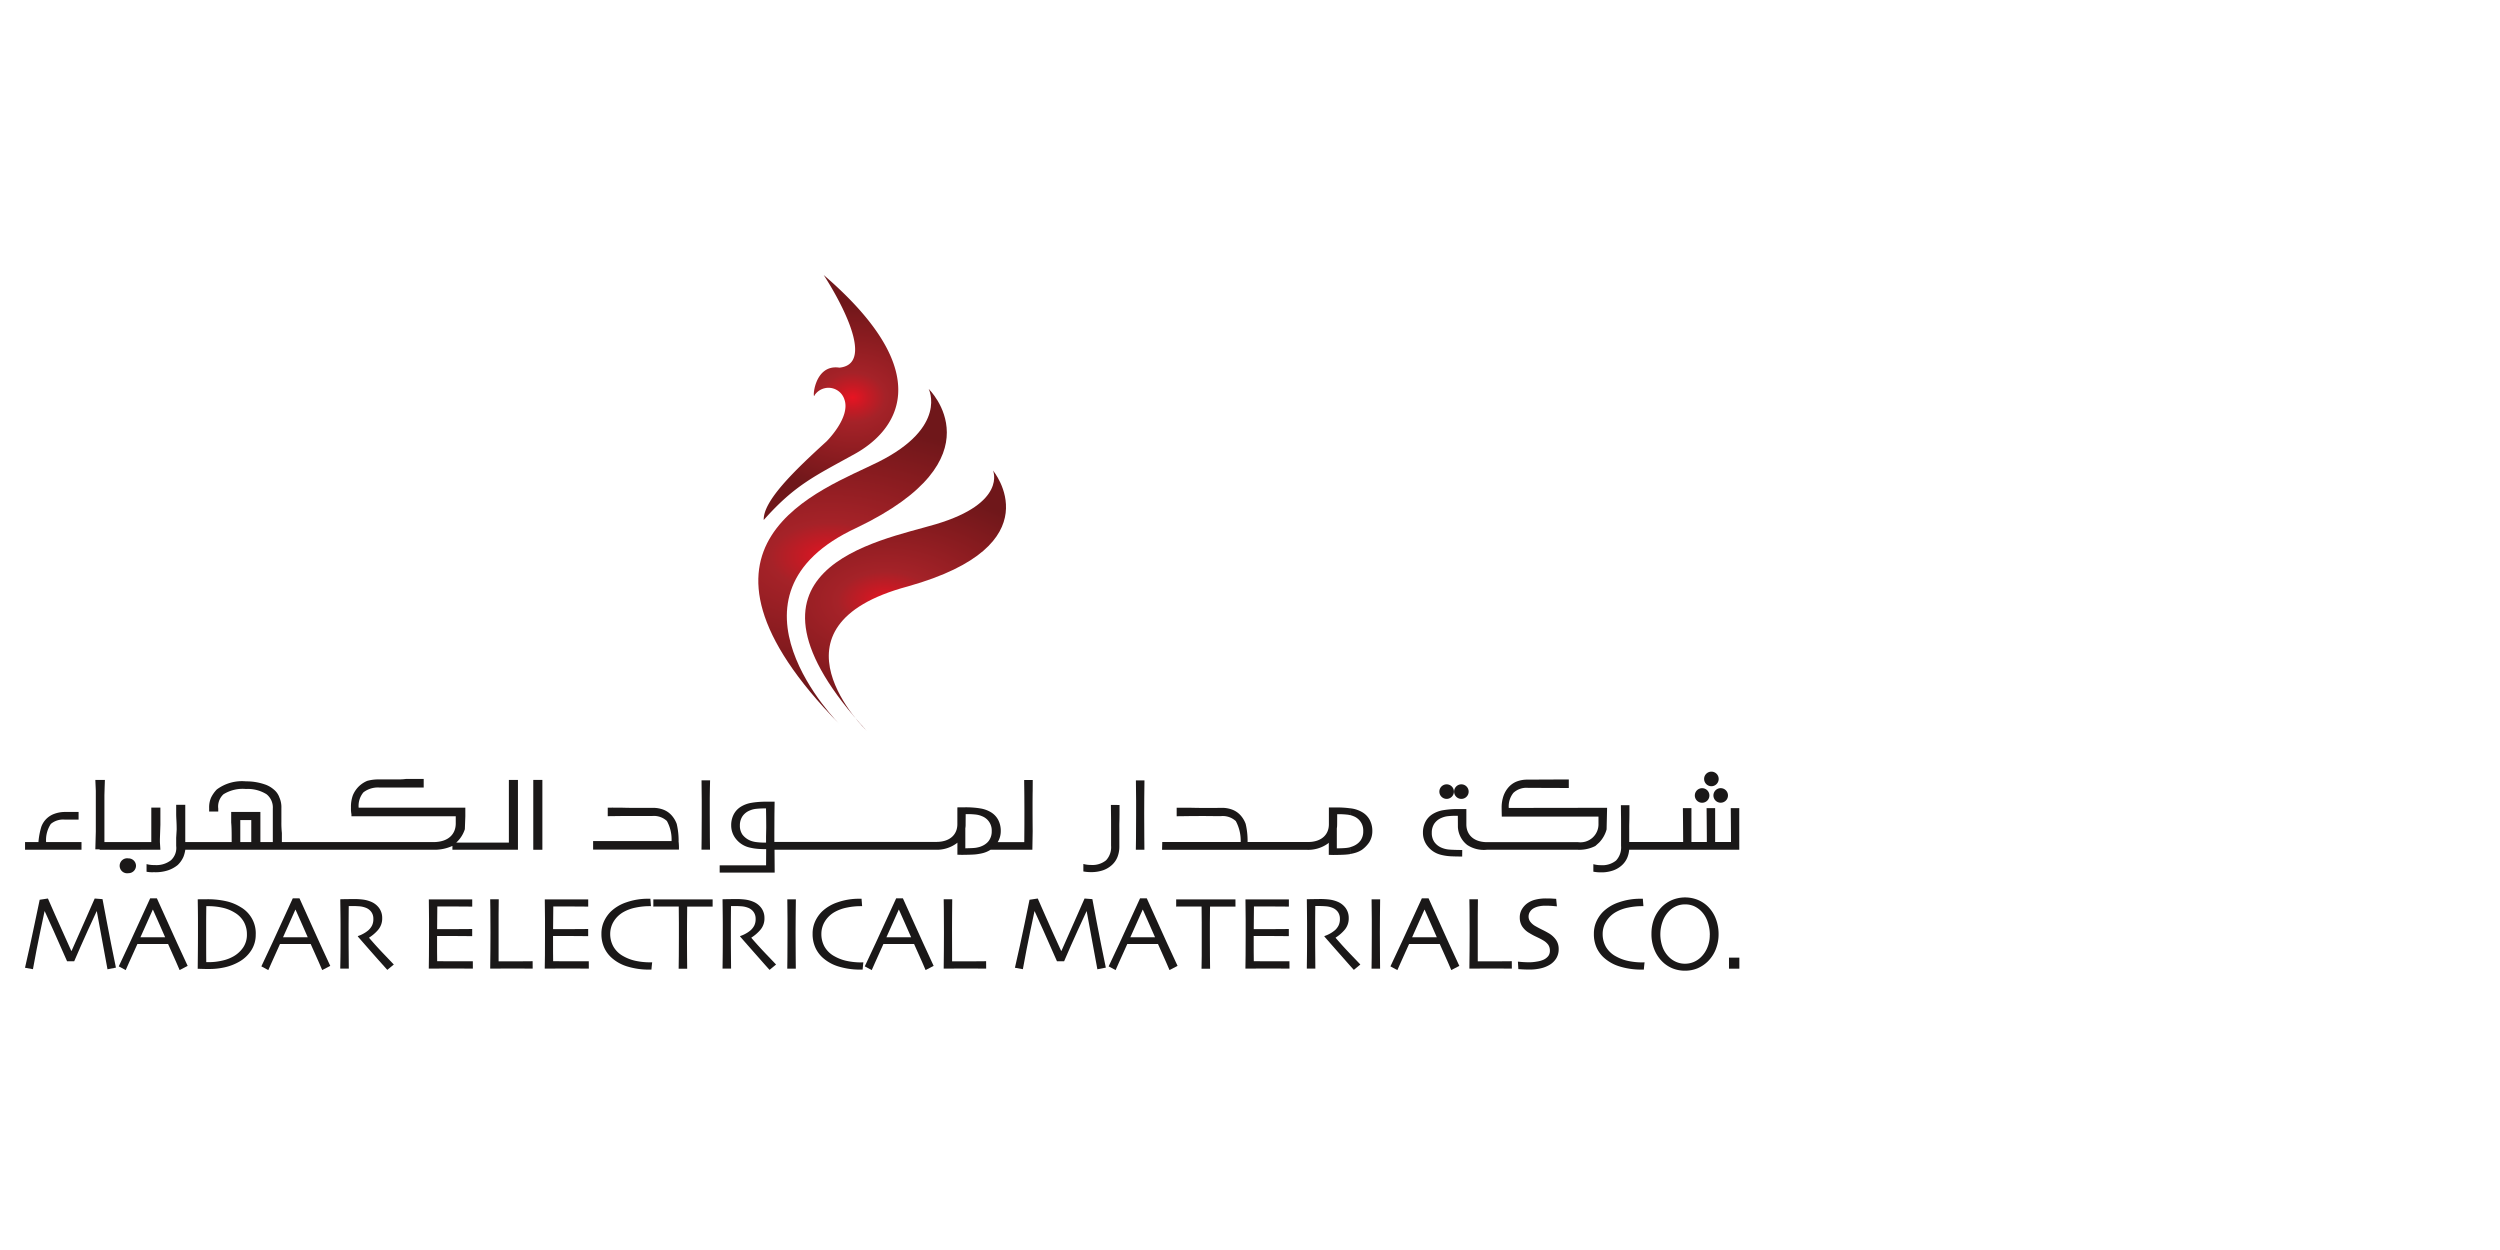 <svg xmlns="http://www.w3.org/2000/svg" xmlns:xlink="http://www.w3.org/1999/xlink" width="200" height="100" viewBox="0 0 200 100">
  <rect x="0" y="0" width="200" height="100" fill="#808080" stroke="none"/>
  <defs>
    <radialGradient id="radial-gradient" cx="0.5" cy="0.5" r="0.447" gradientTransform="translate(-0.148) scale(1.295 1)" gradientUnits="objectBoundingBox">
      <stop offset="0" stop-color="#e71422"/>
      <stop offset="0.117" stop-color="#c61a24"/>
      <stop offset="0.25" stop-color="#a52228"/>
      <stop offset="0.652" stop-color="#871b1f"/>
      <stop offset="0.961" stop-color="#6f171a"/>
    </radialGradient>
    <radialGradient id="radial-gradient-2" cx="0.5" cy="0.5" r="0.406" gradientTransform="translate(-0.39) scale(1.78 1)" xlink:href="#radial-gradient"/>
    <radialGradient id="radial-gradient-3" cx="0.5" cy="0.5" r="0.403" gradientTransform="translate(-0.411) scale(1.821 1)" xlink:href="#radial-gradient"/>
    <clipPath id="clip-madarelectrical_r">
      <rect width="200" height="100"/>
    </clipPath>
  </defs>
  <g id="madarelectrical_r" clip-path="url(#clip-madarelectrical_r)">
    <rect width="200" height="100" fill="#fff"/>
    <g id="Group_178" data-name="Group 178" transform="translate(-1330.926 -297.671)">
      <g id="Group_69" data-name="Group 69">
        <path id="Path_191" data-name="Path 191" d="M1400.263,356.138s-8.668-8.356,3.3-11.557c11.768-3.308,6.806-9.266,6.806-9.266s1.131,2.592-4.58,4.293C1401.231,340.964,1388.325,343.12,1400.263,356.138Z" fill="url(#radial-gradient)"/>
        <path id="Path_192" data-name="Path 192" d="M1398.11,355.63s-10.388-10.319,1.365-15.746c11.534-5.524,5.745-11.1,5.745-11.1s1.566,3.045-4.022,5.84C1396.744,336.856,1383.868,341.108,1398.11,355.63Z" fill="url(#radial-gradient-2)"/>
        <path id="Path_193" data-name="Path 193" d="M1396.821,319.671c9.483,8.16,5.551,12.611,2.514,14.3-3.2,1.777-4.8,2.47-7.311,5.3-.053-1.527,2.443-3.937,5.02-6.285,0,0,1.949-1.918,1.435-3.357a1.338,1.338,0,0,0-2.38-.352c-.185.586-.139-2.515,1.98-2.193C1401.513,326.739,1396.821,319.671,1396.821,319.671Z" fill="url(#radial-gradient-3)"/>
      </g>
      <g id="Group_77" data-name="Group 77">
        <g id="Group_70" data-name="Group 70">
          <path id="Path_194" data-name="Path 194" d="M1340.2,375.081l-.675.133-.855-4.65-.006-.006c-.107.222-.348.744-.718,1.558s-.731,1.635-1.083,2.455h-.571q-.493-1.14-1.091-2.463t-.7-1.544h-.009q-.024.105-.336,1.585t-.594,3.057l-.635-.115q.414-1.788.774-3.539t.4-1.9l.658-.1c.027.062.224.507.587,1.334s.791,1.777,1.282,2.855h.025q.564-1.269,1.194-2.7t.655-1.488l.626.049c.008.06.123.668.344,1.818S1339.931,373.792,1340.2,375.081Z" fill="#1a1818"/>
          <path id="Path_195" data-name="Path 195" d="M1345.939,374.942l-.645.334c-.012-.029-.1-.236-.266-.617s-.384-.871-.656-1.47h-2.453c-.293.642-.518,1.142-.676,1.5l-.262.591-.554-.3q.108-.215.888-1.9t1.624-3.541h.538q.828,1.857,1.628,3.6T1345.939,374.942Zm-1.8-2.285c-.147-.338-.3-.689-.463-1.056s-.334-.752-.513-1.155l-.016,0q-.209.457-.5,1.121c-.2.442-.358.8-.487,1.086l0,0h1.987Z" fill="#1a1818"/>
          <path id="Path_196" data-name="Path 196" d="M1351.384,372.421a2.289,2.289,0,0,1-.359,1.281,2.758,2.758,0,0,1-.929.887,4.122,4.122,0,0,1-1.108.447,5.555,5.555,0,0,1-1.373.154c-.192,0-.382,0-.567-.009l-.306-.008q0-.021.01-.955t.011-1.772q0-.443,0-1.14c0-.463-.008-1.028-.019-1.69l.378-.006.363,0a6.7,6.7,0,0,1,1.522.155,3.73,3.73,0,0,1,1.185.484,2.413,2.413,0,0,1,1.194,2.176Zm-.705,0a2.055,2.055,0,0,0-.232-.978,2.008,2.008,0,0,0-.732-.754,3.124,3.124,0,0,0-1.037-.411,5.166,5.166,0,0,0-1.032-.115h-.216q-.008.654-.011,1.084c0,.289,0,.518,0,.69,0,.121,0,.4,0,.851s0,1.065.007,1.856h.211a4.783,4.783,0,0,0,1.081-.127,3.136,3.136,0,0,0,.914-.352,2.328,2.328,0,0,0,.76-.715A1.817,1.817,0,0,0,1350.679,372.417Z" fill="#1a1818"/>
          <path id="Path_197" data-name="Path 197" d="M1357.347,374.942l-.645.334c-.012-.029-.1-.236-.266-.617s-.384-.871-.656-1.47h-2.454c-.292.642-.516,1.142-.675,1.5s-.245.55-.261.591l-.555-.3q.108-.215.889-1.9t1.623-3.541h.538q.829,1.857,1.629,3.6T1357.347,374.942Zm-1.8-2.285c-.147-.338-.3-.689-.463-1.056s-.334-.752-.513-1.155l-.016,0q-.208.457-.5,1.121c-.2.442-.359.8-.487,1.086v0h1.985Z" fill="#1a1818"/>
          <path id="Path_198" data-name="Path 198" d="M1362.431,374.833l-.52.428q-.09-.1-.646-.721t-1.71-1.947l0-.037a2.184,2.184,0,0,0,.419-.18,2.247,2.247,0,0,0,.439-.3,1.369,1.369,0,0,0,.268-.349,1.151,1.151,0,0,0,.113-.555.905.905,0,0,0-.168-.551.974.974,0,0,0-.461-.338,1.783,1.783,0,0,0-.506-.109c-.177-.012-.34-.02-.489-.02-.1,0-.175,0-.228,0l-.116,0c-.006.526-.009.988-.011,1.389s0,.683,0,.849c0,.379,0,.895.006,1.545s.008,1.057.011,1.223h-.685c0-.166.008-.486.014-.963s.008-1.07.008-1.781v-.766q0-.559-.022-2.039l.415-.01c.249,0,.478-.007.687-.007a5.681,5.681,0,0,1,.7.041,2.514,2.514,0,0,1,.663.177,1.51,1.51,0,0,1,.65.512,1.338,1.338,0,0,1,.24.793,1.4,1.4,0,0,1-.361.981,3.2,3.2,0,0,1-.686.582v.019q.568.664,1.246,1.369Z" fill="#1a1818"/>
          <path id="Path_199" data-name="Path 199" d="M1368.755,375.157l-.552,0q-.515-.006-1.272-.006-.527,0-.963.006c-.293,0-.539,0-.74,0,.005-.16.009-.508.013-1.041s.007-1.084.007-1.654c0-.311,0-.725,0-1.238s-.009-1.047-.016-1.6c.2,0,.441,0,.735,0s.6,0,.91,0q.79,0,1.288,0l.539,0v.576l-.519-.006q-.48-.006-1.192-.006c-.207,0-.41,0-.609,0l-.473,0c0,.311,0,.623-.008.934s-.008.6-.008.881c.124,0,.271,0,.441,0s.321,0,.454,0q.729,0,1.3-.006l.611-.006v.572l-.683-.006q-.651-.008-1.19-.008c-.133,0-.291,0-.474,0h-.462c0,.524,0,.938,0,1.245s0,.564.008.771l.592.006c.233,0,.483,0,.751,0,.411,0,.757,0,1.038,0s.438,0,.471,0Z" fill="#1a1818"/>
          <path id="Path_200" data-name="Path 200" d="M1373.54,375.157l-.523,0q-.476-.006-1.213-.006c-.323,0-.631,0-.922.006s-.538,0-.74,0q.008-.714.015-1.445t.006-1.436c0-.785,0-1.382-.008-1.8s-.009-.7-.013-.865h.684c-.006.356-.011.768-.012,1.233s0,.849,0,1.148c0,.725,0,1.332,0,1.817s0,.744,0,.771c.114,0,.25,0,.411,0s.3,0,.435,0q.741,0,1.291-.006l.586-.006Z" fill="#1a1818"/>
          <path id="Path_201" data-name="Path 201" d="M1378.032,375.157l-.551,0c-.342,0-.767-.006-1.273-.006-.35,0-.672,0-.963.006s-.538,0-.74,0c.006-.16.011-.508.016-1.041s.005-1.084.005-1.654c0-.311,0-.725,0-1.238s-.008-1.047-.017-1.6c.2,0,.441,0,.736,0s.6,0,.909,0c.529,0,.958,0,1.29,0l.539,0v.576l-.521-.006c-.318,0-.717-.006-1.191-.006-.207,0-.411,0-.61,0l-.472,0c0,.311,0,.623-.008.934s-.008.6-.008.881c.124,0,.271,0,.441,0s.321,0,.454,0q.729,0,1.3-.006l.612-.006v.572l-.685-.006q-.651-.008-1.189-.008c-.132,0-.291,0-.475,0h-.461c0,.524,0,.938,0,1.245s.006.564.008.771l.593.006c.231,0,.481,0,.75,0,.411,0,.757,0,1.037,0s.438,0,.471,0Z" fill="#1a1818"/>
          <path id="Path_202" data-name="Path 202" d="M1383.1,374.655c0,.026-.012.094-.024.209s-.024.24-.035.375h-.144a5.828,5.828,0,0,1-1.8-.254,3.3,3.3,0,0,1-1.293-.74,2.431,2.431,0,0,1-.558-.8,2.615,2.615,0,0,1-.206-1.068,2.35,2.35,0,0,1,.2-.984,2.717,2.717,0,0,1,.531-.778,3.337,3.337,0,0,1,1.281-.763,5.157,5.157,0,0,1,1.719-.282h.188c0,.051.008.129.016.239s.017.226.029.355h-.141a5.351,5.351,0,0,0-1.075.113,3.3,3.3,0,0,0-.958.342,2.182,2.182,0,0,0-.806.764,1.912,1.912,0,0,0-.282,1.006A2.051,2.051,0,0,0,1380,373.4a2.021,2.021,0,0,0,.8.77,3.452,3.452,0,0,0,1,.373,5.447,5.447,0,0,0,1.1.115h.078C1383.016,374.659,1383.054,374.657,1383.1,374.655Z" fill="#1a1818"/>
          <path id="Path_203" data-name="Path 203" d="M1387.936,370.2l-.556,0c-.325,0-.819,0-1.479,0q-.008.851-.012,1.289c0,.293-.005.694-.005,1.2q0,.729.007,1.482c.005.5.007.836.01,1h-.683c.006-.166.01-.5.013-1.016s.006-1.013.006-1.5V371.5c0-.283,0-.721-.011-1.309q-.883,0-1.432,0l-.6.006v-.572c.286,0,.631,0,1.039,0s.842,0,1.3,0c.668,0,1.228,0,1.677,0l.727,0Z" fill="#1a1818"/>
          <path id="Path_204" data-name="Path 204" d="M1393.011,374.833l-.519.428c-.06-.065-.276-.3-.645-.721s-.942-1.064-1.711-1.947l0-.037a2.18,2.18,0,0,0,.419-.18,2.215,2.215,0,0,0,.439-.3,1.35,1.35,0,0,0,.268-.349,1.162,1.162,0,0,0,.114-.555.919.919,0,0,0-.168-.551.971.971,0,0,0-.463-.338,1.77,1.77,0,0,0-.505-.109c-.177-.012-.34-.02-.489-.02-.1,0-.176,0-.229,0l-.115,0c-.006.526-.01.988-.011,1.389s0,.683,0,.849c0,.379,0,.895.006,1.545s.008,1.057.011,1.223h-.684l.012-.963c.006-.478.008-1.07.008-1.781v-.766q0-.559-.02-2.039l.415-.01c.248,0,.476-.007.686-.007a5.7,5.7,0,0,1,.7.041,2.5,2.5,0,0,1,.662.177,1.5,1.5,0,0,1,.65.512,1.338,1.338,0,0,1,.24.793,1.388,1.388,0,0,1-.362.981,3.148,3.148,0,0,1-.685.582v.019q.569.664,1.246,1.369Z" fill="#1a1818"/>
          <path id="Path_205" data-name="Path 205" d="M1394.591,375.165h-.684c0-.166.006-.461.012-.887s.008-1.037.008-1.832c0-.314,0-.728,0-1.24s-.008-1.041-.016-1.59h.684q-.009.592-.015,1.377t-.007,1.283q0,1.26.009,1.95T1394.591,375.165Z" fill="#1a1818"/>
          <path id="Path_206" data-name="Path 206" d="M1399.994,374.655c0,.026-.011.094-.022.209s-.025.24-.036.375h-.145a5.825,5.825,0,0,1-1.8-.254,3.324,3.324,0,0,1-1.294-.74,2.443,2.443,0,0,1-.557-.8,2.633,2.633,0,0,1-.206-1.068,2.351,2.351,0,0,1,.2-.984,2.657,2.657,0,0,1,.531-.778,3.326,3.326,0,0,1,1.28-.763,5.159,5.159,0,0,1,1.72-.282h.186c0,.051.009.129.017.239s.018.226.029.355h-.14a5.375,5.375,0,0,0-1.077.113,3.3,3.3,0,0,0-.957.342,2.191,2.191,0,0,0-.806.764,1.911,1.911,0,0,0-.281,1.006,2.059,2.059,0,0,0,.253,1.017,2.023,2.023,0,0,0,.8.77,3.464,3.464,0,0,0,1,.373,5.475,5.475,0,0,0,1.1.115h.078C1399.914,374.659,1399.952,374.657,1399.994,374.655Z" fill="#1a1818"/>
          <path id="Path_207" data-name="Path 207" d="M1405.618,374.942l-.645.334c-.012-.029-.1-.236-.266-.617s-.384-.871-.656-1.47H1401.6c-.291.642-.516,1.142-.674,1.5s-.246.55-.262.591l-.556-.3q.108-.215.889-1.9t1.622-3.541h.539q.829,1.857,1.629,3.6T1405.618,374.942Zm-1.8-2.285c-.146-.338-.3-.689-.464-1.056s-.333-.752-.512-1.155l-.017,0q-.208.457-.5,1.121c-.2.442-.358.8-.486,1.086l0,0h1.985Z" fill="#1a1818"/>
          <path id="Path_208" data-name="Path 208" d="M1409.819,375.157l-.524,0c-.316,0-.721-.006-1.212-.006q-.486,0-.922.006c-.292,0-.539,0-.74,0q.009-.714.014-1.445c0-.488.006-.967.006-1.436,0-.785,0-1.382-.008-1.8s-.01-.7-.012-.865h.683c-.005.356-.009.768-.011,1.233s-.005.849-.005,1.148c0,.725,0,1.332.005,1.817s0,.744,0,.771c.113,0,.25,0,.41,0s.3,0,.435,0q.741,0,1.291-.006l.586-.006Z" fill="#1a1818"/>
          <path id="Path_209" data-name="Path 209" d="M1419.392,375.081l-.676.133-.856-4.65-.005-.006c-.108.222-.346.744-.717,1.558s-.732,1.635-1.082,2.455h-.573q-.493-1.14-1.089-2.463t-.7-1.544h-.008q-.025.105-.336,1.585t-.594,3.057l-.636-.115q.414-1.788.776-3.539t.392-1.9l.659-.1q.044.093.587,1.334t1.283,2.855h.025q.564-1.269,1.193-2.7c.421-.957.638-1.453.656-1.488l.625.049c.008.06.122.668.343,1.818S1419.124,373.792,1419.392,375.081Z" fill="#1a1818"/>
          <path id="Path_210" data-name="Path 210" d="M1425.131,374.942l-.646.334c-.01-.029-.1-.236-.265-.617s-.384-.871-.656-1.47h-2.454c-.291.642-.515,1.142-.674,1.5s-.246.55-.262.591l-.556-.3q.108-.215.89-1.9t1.622-3.541h.539q.83,1.857,1.629,3.6T1425.131,374.942Zm-1.8-2.285c-.146-.338-.3-.689-.464-1.056s-.334-.752-.512-1.155l-.017,0q-.209.457-.5,1.121c-.2.442-.359.8-.486,1.086l0,0h1.984Z" fill="#1a1818"/>
          <path id="Path_211" data-name="Path 211" d="M1429.764,370.2l-.556,0c-.326,0-.818,0-1.479,0q-.008.851-.013,1.289c0,.293,0,.694,0,1.2q0,.729.006,1.482c.005.5.008.836.011,1h-.685c.006-.166.012-.5.016-1.016s0-1.013,0-1.5V371.5c0-.283,0-.721-.011-1.309q-.885,0-1.433,0l-.6.006v-.572c.284,0,.63,0,1.038,0s.841,0,1.3,0q1,0,1.676,0l.728,0Z" fill="#1a1818"/>
          <path id="Path_212" data-name="Path 212" d="M1434.085,375.157l-.551,0q-.513-.006-1.271-.006c-.352,0-.673,0-.965.006s-.537,0-.739,0c.005-.16.01-.508.014-1.041s.006-1.084.006-1.654c0-.311,0-.725,0-1.238s-.008-1.047-.016-1.6c.2,0,.441,0,.735,0s.6,0,.91,0q.79,0,1.289,0l.539,0v.576l-.52-.006c-.32,0-.716-.006-1.192-.006-.208,0-.41,0-.609,0l-.473,0c0,.311,0,.623-.009.934s-.007.6-.007.881c.125,0,.271,0,.441,0s.321,0,.454,0q.729,0,1.3-.006l.611-.006v.572l-.684-.006q-.651-.008-1.189-.008c-.133,0-.291,0-.475,0h-.462c0,.524,0,.938,0,1.245s.005.564.008.771l.593.006c.233,0,.483,0,.75,0,.412,0,.758,0,1.038,0s.438,0,.47,0Z" fill="#1a1818"/>
          <path id="Path_213" data-name="Path 213" d="M1439.753,374.833l-.519.428c-.06-.065-.276-.3-.645-.721s-.942-1.064-1.711-1.947l0-.037a2.533,2.533,0,0,0,.858-.481,1.321,1.321,0,0,0,.267-.349,1.148,1.148,0,0,0,.115-.555.919.919,0,0,0-.168-.551.975.975,0,0,0-.463-.338,1.768,1.768,0,0,0-.506-.109c-.175-.012-.338-.02-.488-.02-.1,0-.176,0-.228,0l-.116,0c-.006.526-.009.988-.01,1.389s0,.683,0,.849c0,.379,0,.895.006,1.545s.007,1.057.01,1.223h-.683c0-.166.005-.486.011-.963s.008-1.07.008-1.781v-.766q0-.559-.019-2.039l.414-.01c.248,0,.476-.007.686-.007a5.689,5.689,0,0,1,.7.041,2.507,2.507,0,0,1,.662.177,1.505,1.505,0,0,1,.65.512,1.339,1.339,0,0,1,.24.793,1.388,1.388,0,0,1-.362.981,3.126,3.126,0,0,1-.685.582v.019q.568.664,1.246,1.369T1439.753,374.833Z" fill="#1a1818"/>
          <path id="Path_214" data-name="Path 214" d="M1441.333,375.165h-.684c0-.166.006-.461.012-.887s.008-1.037.008-1.832c0-.314,0-.728,0-1.24s-.008-1.041-.016-1.59h.684q-.009.592-.015,1.377t-.007,1.283q0,1.26.009,1.95C1441.325,374.686,1441.33,375,1441.333,375.165Z" fill="#1a1818"/>
          <path id="Path_215" data-name="Path 215" d="M1447.673,374.942l-.645.334c-.011-.029-.1-.236-.265-.617s-.385-.871-.657-1.47h-2.454c-.291.642-.516,1.142-.674,1.5s-.246.55-.262.591l-.555-.3q.107-.215.889-1.9t1.623-3.541h.539q.828,1.857,1.627,3.6T1447.673,374.942Zm-1.8-2.285c-.146-.338-.3-.689-.464-1.056s-.333-.752-.512-1.155l-.016,0c-.14.3-.307.678-.5,1.121s-.357.8-.486,1.086l0,0h1.986Z" fill="#1a1818"/>
          <path id="Path_216" data-name="Path 216" d="M1451.874,375.157l-.523,0q-.475-.006-1.213-.006c-.323,0-.631,0-.922.006s-.538,0-.74,0q.008-.714.015-1.445t.006-1.436c0-.785,0-1.382-.008-1.8s-.01-.7-.013-.865h.684c-.006.356-.011.768-.013,1.233s0,.849,0,1.148c0,.725,0,1.332,0,1.817s0,.744,0,.771c.114,0,.25,0,.41,0s.306,0,.436,0q.741,0,1.291-.006l.586-.006Z" fill="#1a1818"/>
          <path id="Path_217" data-name="Path 217" d="M1455.62,373.6a1.373,1.373,0,0,1-.2.748,1.556,1.556,0,0,1-.541.519,2.448,2.448,0,0,1-.714.276,3.959,3.959,0,0,1-.892.093c-.177,0-.361-.006-.55-.015l-.33-.022-.034-.6c.039.006.148.018.325.032s.384.023.625.023a3.569,3.569,0,0,0,.568-.058,2.053,2.053,0,0,0,.534-.149,1.057,1.057,0,0,0,.376-.291.69.69,0,0,0,.13-.43.827.827,0,0,0-.13-.47,1.338,1.338,0,0,0-.433-.371c-.13-.079-.3-.164-.506-.262a5.087,5.087,0,0,1-.56-.3,1.679,1.679,0,0,1-.6-.56,1.3,1.3,0,0,1-.181-.678,1.28,1.28,0,0,1,.164-.66,1.584,1.584,0,0,1,.425-.479,1.857,1.857,0,0,1,.65-.3,3.414,3.414,0,0,1,.853-.1c.172,0,.344,0,.52.013s.277.016.3.02l.059.6c-.026,0-.126-.011-.3-.027s-.4-.025-.654-.025a2.352,2.352,0,0,0-.479.051,1.448,1.448,0,0,0-.434.16.867.867,0,0,0-.282.265.694.694,0,0,0-.116.4.7.7,0,0,0,.123.39,1.347,1.347,0,0,0,.457.387q.171.1.45.24c.187.09.37.186.55.291a1.851,1.851,0,0,1,.623.563A1.275,1.275,0,0,1,1455.62,373.6Z" fill="#1a1818"/>
          <path id="Path_218" data-name="Path 218" d="M1462.491,374.655c0,.026-.011.094-.023.209s-.024.24-.035.375h-.145a5.832,5.832,0,0,1-1.8-.254,3.312,3.312,0,0,1-1.293-.74,2.463,2.463,0,0,1-.558-.8,2.633,2.633,0,0,1-.2-1.068,2.35,2.35,0,0,1,.2-.984,2.675,2.675,0,0,1,.531-.778,3.326,3.326,0,0,1,1.28-.763,5.163,5.163,0,0,1,1.72-.282h.187c0,.051.008.129.016.239s.019.226.029.355h-.14a5.335,5.335,0,0,0-1.075.113,3.278,3.278,0,0,0-.958.342,2.175,2.175,0,0,0-.806.764,1.9,1.9,0,0,0-.282,1.006,2.06,2.06,0,0,0,.253,1.017,2.031,2.031,0,0,0,.8.77,3.468,3.468,0,0,0,1,.373,5.466,5.466,0,0,0,1.1.115h.078C1462.411,374.659,1462.449,374.657,1462.491,374.655Z" fill="#1a1818"/>
          <path id="Path_219" data-name="Path 219" d="M1468.413,372.392a3.251,3.251,0,0,1-.23,1.234,2.821,2.821,0,0,1-.6.926,2.678,2.678,0,0,1-.871.59,2.622,2.622,0,0,1-.985.185,2.649,2.649,0,0,1-.969-.176,2.493,2.493,0,0,1-.82-.525,2.793,2.793,0,0,1-.648-.951,3.23,3.23,0,0,1-.247-1.291,3.328,3.328,0,0,1,.194-1.162,2.846,2.846,0,0,1,.584-.944,2.513,2.513,0,0,1,.858-.6,2.724,2.724,0,0,1,2.083-.012,2.525,2.525,0,0,1,.825.557,2.762,2.762,0,0,1,.614.976A3.392,3.392,0,0,1,1468.413,372.392Zm-.7.066a3.225,3.225,0,0,0-.181-1.059,2.19,2.19,0,0,0-.549-.873,1.9,1.9,0,0,0-.558-.373,1.744,1.744,0,0,0-.691-.131,1.771,1.771,0,0,0-.695.135,1.828,1.828,0,0,0-.584.395,2.266,2.266,0,0,0-.515.82,3.012,3.012,0,0,0,0,2.09,2.215,2.215,0,0,0,.533.8,1.824,1.824,0,0,0,.56.367,1.713,1.713,0,0,0,.693.139,1.762,1.762,0,0,0,.69-.135,1.879,1.879,0,0,0,.583-.387,2.291,2.291,0,0,0,.511-.762A2.548,2.548,0,0,0,1467.708,372.458Z" fill="#1a1818"/>
          <path id="Path_220" data-name="Path 220" d="M1470.074,375.165h-.829v-.883h.829Z" fill="#1a1818"/>
        </g>
        <g id="Group_76" data-name="Group 76">
          <g id="Group_71" data-name="Group 71">
            <path id="Path_221" data-name="Path 221" d="M1413.545,360.073h-.685c0,.358.01.77.013,1.235l.005,1.148c0,.727,0,1.332-.005,1.818l-.005.77-2.127,0a1.685,1.685,0,0,0,.247-.887,1.879,1.879,0,0,0-.2-.883,1.586,1.586,0,0,0-.576-.617,2.332,2.332,0,0,0-.849-.31l-.159-.026a7.575,7.575,0,0,0-1.06-.066h-.281l-.348.006v1.343c0,.811-.571,1.428-1.712,1.42h-12.929v-.674l.005-1.1c0-.432.009-.914.016-1.445l-.348,0h-.281a7.517,7.517,0,0,0-1.106.072c-.038.006-.076.014-.113.019a2.352,2.352,0,0,0-.85.311,1.583,1.583,0,0,0-.575.617,1.861,1.861,0,0,0-.2.883,1.707,1.707,0,0,0,.393,1.094,1.938,1.938,0,0,0,1.044.664c.1.025.2.045.3.064s.208.031.318.043c.221.022.468.031.742.031l-.007,1.292H1388.5v.583h4.4l0-.121-.012-1.707h12.867a2.683,2.683,0,0,0,1.7-.513l.063-.055v.967l.342.01c.272,0,.861-.012,1.082-.034.094-.009.185-.021.273-.037a3.378,3.378,0,0,0,.344-.07,2.088,2.088,0,0,0,.611-.268h3.345l.025-1.48c-.005-.488-.007-.969-.009-1.438,0-.785,0-1.382.009-1.794Zm-21.335,4.53,0,.476h-.166a4.9,4.9,0,0,1-.588-.037,2.039,2.039,0,0,1-.291-.053,1.528,1.528,0,0,1-.841-.545,1.248,1.248,0,0,1-.207-.736,1.3,1.3,0,0,1,.2-.725,1.278,1.278,0,0,1,.6-.476,1.611,1.611,0,0,1,.256-.088,1.862,1.862,0,0,1,.282-.045,5.8,5.8,0,0,1,.6-.029h.152l.01.621q.008.578.008.912Zm17.844.3a1.165,1.165,0,0,1-.157.182,1.429,1.429,0,0,1-.435.277,1.26,1.26,0,0,1-.256.086,1.953,1.953,0,0,1-.283.053c-.164.02-.531.029-.771.035v-1.6a1.629,1.629,0,0,0,.023-.236c0-.092.006-.9.006-.9h.153q.306,0,.6.029a1.879,1.879,0,0,1,.275.045,1.575,1.575,0,0,1,.264.088,1.217,1.217,0,0,1,.791,1.2A1.255,1.255,0,0,1,1410.054,364.9Z" fill="#1a1818" fill-rule="evenodd"/>
            <path id="Path_222" data-name="Path 222" d="M1387.732,360.1h-.683c.009.549.012,1.081.016,1.59s0,.924,0,1.239q0,1.194-.009,1.832t-.011.886h.683c0-.166-.006-.478-.012-.935s-.008-1.113-.008-1.953c0-.33,0-.758,0-1.28S1387.728,360.5,1387.732,360.1Z" fill="#1a1818" fill-rule="evenodd"/>
            <path id="Path_223" data-name="Path 223" d="M1385.216,364.966a5.778,5.778,0,0,0-.152-1.379,2.1,2.1,0,0,0-.432-.713,1.716,1.716,0,0,0-.637-.43,2.3,2.3,0,0,0-.849-.144l-.577,0h-.807c-.257,0-.558,0-.9-.01s-.787-.008-1.317-.008v.684l.684-.008c.418-.006.953-.008,1.608-.008l.617,0h.655a1.526,1.526,0,0,1,1.168.4,3.045,3.045,0,0,1,.374,1.606h-6.276v.685h6.865a4.513,4.513,0,0,0-.029-.685Z" fill="#1a1818" fill-rule="evenodd"/>
          </g>
          <g id="Group_73" data-name="Group 73">
            <path id="Path_224" data-name="Path 224" d="M1420.489,362.069c0,.53,0,.969-.01,1.317s-.005.343-.005.6v.807l0,.576a2.309,2.309,0,0,1-.146.85,1.73,1.73,0,0,1-.432.636,2.048,2.048,0,0,1-.711.432,2.878,2.878,0,0,1-.979.154,3.338,3.338,0,0,1-.611-.054v-.6a2.19,2.19,0,0,0,.611.08,1.722,1.722,0,0,0,1.206-.373,1.527,1.527,0,0,0,.4-1.168v-.654l0-.617c0-.657,0-.889-.007-1.307l-.008-.682Z" fill="#1a1818" fill-rule="evenodd"/>
            <g id="Group_72" data-name="Group 72">
              <path id="Path_225" data-name="Path 225" d="M1438.929,362.329l.158.025a2.337,2.337,0,0,1,.849.311,1.588,1.588,0,0,1,.577.617,1.872,1.872,0,0,1,.2.883,1.685,1.685,0,0,1-.247.887,2.475,2.475,0,0,1-.581.6,2.037,2.037,0,0,1-.611.266,3.266,3.266,0,0,1-.343.074v-.547a1.5,1.5,0,0,0,.255-.086,1.414,1.414,0,0,0,.436-.279,1.271,1.271,0,0,0,.156-.18,1.256,1.256,0,0,0,.207-.738,1.215,1.215,0,0,0-.791-1.2,1.617,1.617,0,0,0-.263-.086Zm-15.022,2.7h6.274a3.306,3.306,0,0,0-.389-1.67,1.538,1.538,0,0,0-1.17-.4h-.654l-.617-.006q-.982,0-1.608.01l-.683.008v-.684c.53,0,.968,0,1.318.008s.645.01.9.01h.809l.575-.006a2.3,2.3,0,0,1,.85.146,1.72,1.72,0,0,1,.638.43,2.08,2.08,0,0,1,.431.713,5.918,5.918,0,0,1,.153,1.377v.068h4.791c1.14.008,1.712-.609,1.712-1.418v-1.347l.349,0h.282a7.6,7.6,0,0,1,1.059.066v.547a1.726,1.726,0,0,0-.276-.045,5.786,5.786,0,0,0-.595-.029h-.156s0,.808-.005.9a1.685,1.685,0,0,1-.023.24v1.592c.239,0,.607-.015.772-.035a2.269,2.269,0,0,0,.283-.051v.547c-.088.014-.18.026-.273.033-.221.024-.81.036-1.085.036l-.34-.01v-.969l-.062.057a2.7,2.7,0,0,1-1.7.509H1423.89Z" fill="#1a1818" fill-rule="evenodd"/>
              <path id="Path_226" data-name="Path 226" d="M1422.478,365.651h-.685c0-.166.008-.461.013-.886s.009-1.036.009-1.83c0-.317,0-.729,0-1.239s-.008-1.041-.017-1.593h.685c-.005.4-.012.855-.016,1.38s-.005.95-.005,1.282q0,1.257.008,1.951C1422.471,365.173,1422.474,365.485,1422.478,365.651Z" fill="#1a1818" fill-rule="evenodd"/>
            </g>
          </g>
          <g id="Group_74" data-name="Group 74">
            <path id="Path_227" data-name="Path 227" d="M1447.254,361a.582.582,0,1,1,.583.582A.582.582,0,0,1,1447.254,361Z" fill="#1a1818"/>
            <path id="Path_228" data-name="Path 228" d="M1446.075,361a.582.582,0,1,1,.582.582A.584.584,0,0,1,1446.075,361Z" fill="#1a1818"/>
            <path id="Path_229" data-name="Path 229" d="M1449.792,365.042h7.367a1.442,1.442,0,0,0,1.645-1.484V363h-7.735s-.012-.506-.012-.691a2.845,2.845,0,0,1,.153-.979,2.1,2.1,0,0,1,.432-.715,1.723,1.723,0,0,1,.636-.429,2.333,2.333,0,0,1,.852-.145s2.771-.014,3.3-.014v.684l-3.263-.012a1.528,1.528,0,0,0-1.169.4,1.721,1.721,0,0,0-.371,1.207l7.867-.012-.04,1.728a2.422,2.422,0,0,1-.6,1.057l-.3.27a2.808,2.808,0,0,1-1.457.3H1449.9a2.4,2.4,0,0,1-1.593-.379,1.949,1.949,0,0,1-.749-1.437c0-.094-.005-.9-.005-.9h-.155a5.75,5.75,0,0,0-.595.029,1.686,1.686,0,0,0-.539.133,1.291,1.291,0,0,0-.6.476,1.3,1.3,0,0,0-.195.727,1.251,1.251,0,0,0,.207.736,1.336,1.336,0,0,0,.593.461,1.943,1.943,0,0,0,.54.137c.207.023.746.037.929.037h.167l-.005.525c-.273,0-.863-.009-1.084-.033a3.782,3.782,0,0,1-.617-.107,1.926,1.926,0,0,1-1.045-.662,1.706,1.706,0,0,1-.392-1.094,1.856,1.856,0,0,1,.2-.883,1.581,1.581,0,0,1,.577-.619,2.362,2.362,0,0,1,.849-.311,7.034,7.034,0,0,1,1.217-.089h.284l.346,0v1.233C1448.238,364.4,1448.757,365,1449.792,365.042Z" fill="#1a1818"/>
            <path id="Path_230" data-name="Path 230" d="M1461.26,365.651a2.16,2.16,0,0,1-.132.586,1.731,1.731,0,0,1-.432.637,2.02,2.02,0,0,1-.714.432,2.831,2.831,0,0,1-.977.154,3.177,3.177,0,0,1-.611-.055v-.6a2.228,2.228,0,0,0,.611.08,1.727,1.727,0,0,0,1.207-.373,1.536,1.536,0,0,0,.4-1.17v-.655l0-.617c0-.654,0-.888-.008-1.3l-.007-.684h.684c0,.529,0,.969-.01,1.316s-.007.344-.007.6v.808l0,.223h4.314c0-.756-.021-2.713-.021-2.713h.683c0,.252,0,1.821,0,2.713h1.233c0-.756-.02-2.713-.02-2.713h.684c0,.252,0,1.819,0,2.713h1.268c0-.756-.02-2.713-.02-2.713h.683c-.005.356,0,3.33,0,3.33Z" fill="#1a1818"/>
            <path id="Path_231" data-name="Path 231" d="M1467.255,359.985a.583.583,0,1,1,.582.584A.584.584,0,0,1,1467.255,359.985Z" fill="#1a1818" fill-rule="evenodd"/>
            <path id="Path_232" data-name="Path 232" d="M1468,361.306a.582.582,0,1,1,.583.582A.581.581,0,0,1,1468,361.306Z" fill="#1a1818"/>
            <path id="Path_233" data-name="Path 233" d="M1466.512,361.308a.583.583,0,1,1,.583.584A.583.583,0,0,1,1466.512,361.308Z" fill="#1a1818"/>
          </g>
          <g id="Group_75" data-name="Group 75">
            <path id="Path_234" data-name="Path 234" d="M1343.757,365.651l-.039-.613v-.228l.039-1.149v-1.379h-.727v2.756h-3.751v-3.75c0-.459.038-.881.038-1.224h-.764l.038.88V364.2l-.038,1.416h.344v.039Z" fill="#1a1818" fill-rule="evenodd"/>
            <path id="Path_235" data-name="Path 235" d="M1334.993,363.585a1.534,1.534,0,0,1,1.109-.346h1.111v-.611h-1.148a2.507,2.507,0,0,0-.8.152,1.722,1.722,0,0,0-1.034,1.034,5.853,5.853,0,0,0-.23,1.224h-1.071v.613h4.516v-.613h-2.832A2.348,2.348,0,0,1,1334.993,363.585Z" fill="#1a1818" fill-rule="evenodd"/>
            <rect id="Rectangle_30" data-name="Rectangle 30" width="0.728" height="5.588" transform="translate(1373.588 360.064)" fill="#1a1818"/>
            <path id="Path_236" data-name="Path 236" d="M1341.193,366.341a.6.6,0,1,0,0,1.185.6.6,0,0,0,.613-.611A.6.6,0,0,0,1341.193,366.341Z" fill="#1a1818" fill-rule="evenodd"/>
            <path id="Path_237" data-name="Path 237" d="M1372.362,365.651v-5.587h-.726v5.013h-4.21a2.45,2.45,0,0,0,.688-1.07l.038-1.035v-.69h-8.534a1.686,1.686,0,0,1,.383-1.224,1.892,1.892,0,0,1,1.3-.383h3.521v-.688h-1.417a4.576,4.576,0,0,1-.65.037h-1.531a3.355,3.355,0,0,0-.918.116,2.163,2.163,0,0,0-.69.459,2.186,2.186,0,0,0-.459.689,2.708,2.708,0,0,0-.154.994,2.481,2.481,0,0,0,.039.537v.153h8.344v.574c0,.805-.535,1.492-1.8,1.492h-12.11v-.727a7.523,7.523,0,0,1-.039-.878v-1.112a1.92,1.92,0,0,0-.154-.84,1.429,1.429,0,0,0-.458-.652,2.117,2.117,0,0,0-.765-.422,4.492,4.492,0,0,0-1.455-.228,3.379,3.379,0,0,0-2.336.65,2.549,2.549,0,0,0-.458.652,1.948,1.948,0,0,0-.153.84v.27h.728v-.231a1.332,1.332,0,0,1,.419-1.148,2.908,2.908,0,0,1,1.8-.422,2.817,2.817,0,0,1,1.646.422,1.354,1.354,0,0,1,.5,1.148v2.678h-.994v-2.41h-2.336v.842c.038.42.038.8.038,1.568h-3.712v-2.984h-.727v.689c0,.42.039.651.039,1.3l-.039.65v.651a1.332,1.332,0,0,1-.419,1.148,1.9,1.9,0,0,1-1.3.383h-.114a2.228,2.228,0,0,1-.537-.076v.611a2.318,2.318,0,0,0,.537.039h.114a3.151,3.151,0,0,0,1.072-.154,2.453,2.453,0,0,0,.766-.42,2.059,2.059,0,0,0,.459-.65,2.5,2.5,0,0,0,.152-.575h19.8a3.463,3.463,0,0,0,1.569-.306v.306Zm-21.334-.613h-.879v-1.76h.879Z" fill="#1a1818" fill-rule="evenodd"/>
          </g>
        </g>
      </g>
    </g>
  </g>
</svg>
